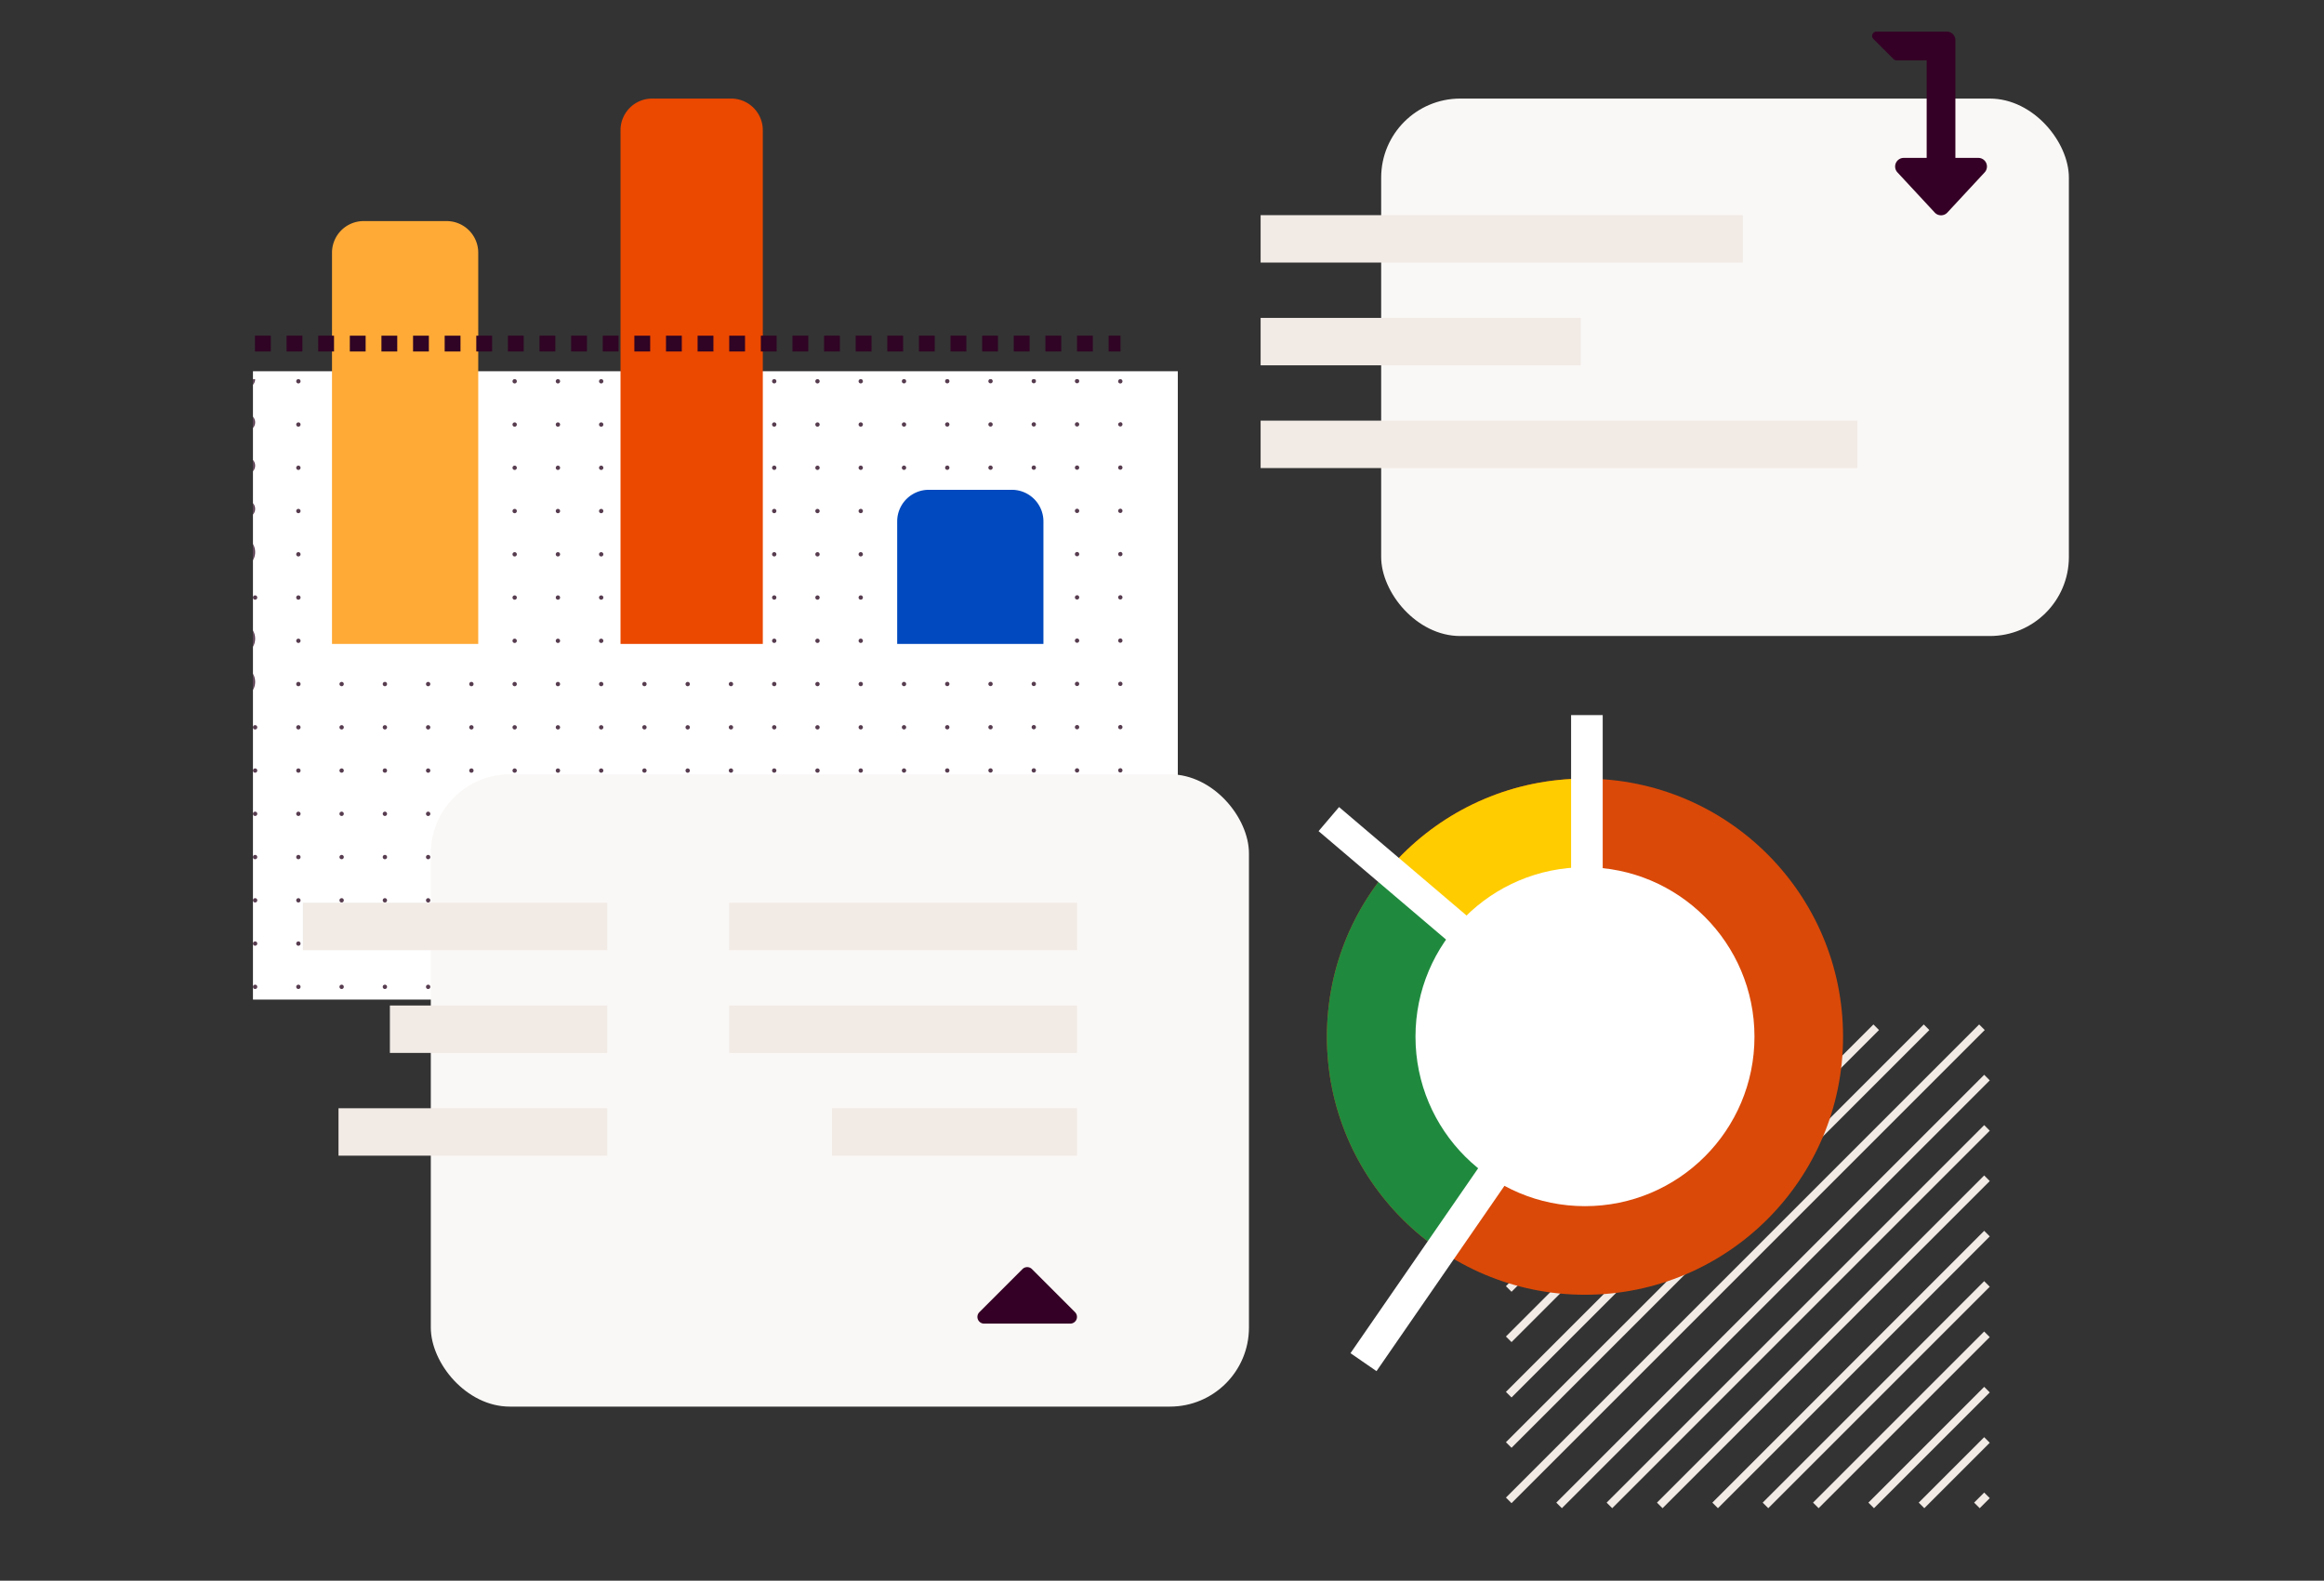 <svg id="Component_10_1" data-name="Component 10 – 1" xmlns="http://www.w3.org/2000/svg" xmlns:xlink="http://www.w3.org/1999/xlink" width="588" height="400" viewBox="0 0 588 400">
  <rect x="0" y="0" width="588" height="400" fill="#333333" stroke="none"/>
  <defs>
    <clipPath id="clip-path">
      <rect id="Rectangle_1295" data-name="Rectangle 1295" width="234" height="157" transform="translate(3288.773 183.107)" fill="none"/>
    </clipPath>
    <linearGradient id="linear-gradient" x1="-99.925" y1="9.528" x2="-99.925" y2="9.521" gradientUnits="objectBoundingBox">
      <stop offset="0" stop-color="#f60"/>
      <stop offset="1" stop-color="#eb4800"/>
    </linearGradient>
    <linearGradient id="linear-gradient-2" x1="-99.182" y1="31.049" x2="-99.182" y2="31.023" gradientUnits="objectBoundingBox">
      <stop offset="0" stop-color="#005bed"/>
      <stop offset="1" stop-color="#0049be"/>
    </linearGradient>
    <linearGradient id="linear-gradient-3" x1="-95.318" y1="11.994" x2="-95.318" y2="11.985" gradientUnits="objectBoundingBox">
      <stop offset="0" stop-color="#fc0"/>
      <stop offset="1" stop-color="#ffaa36"/>
    </linearGradient>
    <linearGradient id="linear-gradient-4" x1="-29.417" y1="8.749" x2="-29.418" y2="8.739" gradientUnits="objectBoundingBox">
      <stop offset="0" stop-color="#f60"/>
      <stop offset="1" stop-color="#da4908"/>
    </linearGradient>
    <clipPath id="clip-path-2">
      <path id="Path_328" data-name="Path 328" d="M3625.791,349.5V262.105l-80.641,21.246Z" fill="none"/>
    </clipPath>
    <linearGradient id="linear-gradient-5" x1="-29.415" y1="8.747" x2="-29.42" y2="8.744" gradientUnits="objectBoundingBox">
      <stop offset="0" stop-color="#fc0"/>
      <stop offset="1" stop-color="#f8a741"/>
    </linearGradient>
    <clipPath id="clip-path-3">
      <path id="Path_329" data-name="Path 329" d="M3625.792,349.5l-54.754,81.32-3.981,48.291-44.283-110.73,37.908-74.283Z" fill="none"/>
    </clipPath>
    <linearGradient id="linear-gradient-6" x1="-29.417" y1="8.747" x2="-29.417" y2="8.742" gradientUnits="objectBoundingBox">
      <stop offset="0" stop-color="#2d9e4c"/>
      <stop offset="1" stop-color="#1f8a3e"/>
    </linearGradient>
  </defs>
  <rect id="Rectangle_1291" data-name="Rectangle 1291" width="588" height="400" fill="none"/>
  <rect id="Rectangle_1257" data-name="Rectangle 1257" width="234" height="159" transform="translate(64 93.945)" fill="#fff"/>
  <g id="Group_476" data-name="Group 476" transform="translate(-3224.773 -87.162)">
    <g id="Group_475" data-name="Group 475" clip-path="url(#clip-path)">
      <path id="gr-dots-2" d="M3508.226,183.107a.547.547,0,1,1-.547.547h0A.547.547,0,0,1,3508.226,183.107Zm-218.906,218.9a.547.547,0,1,1-.547.547h0A.547.547,0,0,1,3289.32,402.012Zm0-10.946a.547.547,0,1,1-.551.548.547.547,0,0,1,.551-.548Zm0-10.945a.547.547,0,1,1-.547.547h0A.547.547,0,0,1,3289.32,380.121Zm0-10.946a.547.547,0,1,1-.551.549.547.547,0,0,1,.551-.549Zm0-10.946a.547.547,0,1,1-.547.547h0A.547.547,0,0,1,3289.32,358.229Zm0-10.945a.547.547,0,1,1-.547.547h0A.547.547,0,0,1,3289.32,347.284Zm0-10.946a.547.547,0,1,1-.547.547h0A.547.547,0,0,1,3289.32,336.338Zm0-10.945a.547.547,0,1,1-.547.547h0A.547.547,0,0,1,3289.32,325.393Zm0-10.946a.547.547,0,1,1-.547.547h0A.547.547,0,0,1,3289.32,314.447Zm0-10.945a.547.547,0,1,1-.551.552.547.547,0,0,1,.551-.552Zm0-10.946a.547.547,0,1,1-.547.547h0A.547.547,0,0,1,3289.32,292.556Zm0-10.945a.547.547,0,1,1-.547.547h0A.547.547,0,0,1,3289.32,281.611Zm0-10.946a.547.547,0,1,1-.551.551.547.547,0,0,1,.551-.551Zm0-10.946a4.2,4.2,0,1,0,0,.005Zm0-10.945a4.2,4.2,0,1,0,0,.005Zm0-10.946a.547.547,0,1,1-.551.552.548.548,0,0,1,.551-.552h0Zm0-10.945a4.2,4.2,0,1,0,0,.005h0Zm0-10.946a2.182,2.182,0,1,0,0,.006h0Zm0-10.945a2.182,2.182,0,1,0,0,.006h0Zm0-10.946a2.182,2.182,0,1,0,0,.006Zm0-10.945a2.182,2.182,0,1,0,0,.006Zm10.949,218.911a.547.547,0,1,1-.547.547h0A.547.547,0,0,1,3300.269,402.012Zm0-10.946a.547.547,0,1,1-.547.547h0A.547.547,0,0,1,3300.269,391.066Zm0-10.945a.547.547,0,1,1-.547.547h0A.547.547,0,0,1,3300.269,380.121Zm0-10.946a.547.547,0,1,1-.547.547h0A.547.547,0,0,1,3300.269,369.175Zm0-10.946a.547.547,0,1,1-.547.547h0A.547.547,0,0,1,3300.269,358.229Zm0-10.945a.547.547,0,1,1-.547.547h0A.547.547,0,0,1,3300.269,347.284Zm0-10.946a.547.547,0,1,1-.547.547h0A.547.547,0,0,1,3300.269,336.338Zm0-10.945a.547.547,0,1,1-.547.547h0A.547.547,0,0,1,3300.269,325.393Zm0-10.946a.547.547,0,1,1-.547.547h0A.547.547,0,0,1,3300.269,314.447Zm0-10.945a.547.547,0,1,1-.547.547h0A.547.547,0,0,1,3300.269,303.5Zm0-10.946a.547.547,0,1,1-.547.547h0A.547.547,0,0,1,3300.269,292.556Zm0-10.945a.547.547,0,1,1-.547.547h0A.547.547,0,0,1,3300.269,281.611Zm0-10.946a.547.547,0,1,1-.547.547h0A.547.547,0,0,1,3300.269,270.665Zm0-10.946a.547.547,0,1,1-.547.547h0A.547.547,0,0,1,3300.269,259.719Zm0-10.945a.547.547,0,1,1-.547.547h0A.547.547,0,0,1,3300.269,248.774Zm0-10.946a.547.547,0,1,1-.547.547.547.547,0,0,1,.547-.547Zm0-10.945a.547.547,0,1,1-.547.547.547.547,0,0,1,.547-.547Zm0-10.946a.547.547,0,1,1-.547.547.547.547,0,0,1,.547-.547Zm0-10.945a.547.547,0,1,1-.547.547.547.547,0,0,1,.547-.547Zm0-10.946a.547.547,0,1,1-.547.547h0a.547.547,0,0,1,.547-.539Zm0-10.945a.547.547,0,1,1-.547.547h0A.547.547,0,0,1,3300.269,183.1Zm10.942,218.911a.547.547,0,1,1-.547.547h0A.547.547,0,0,1,3311.211,402.012Zm0-10.946a.547.547,0,1,1-.547.547h0A.547.547,0,0,1,3311.211,391.066Zm0-10.945a.547.547,0,1,1-.547.547h0A.547.547,0,0,1,3311.211,380.121Zm0-10.946a.547.547,0,1,1-.547.547h0A.547.547,0,0,1,3311.211,369.175Zm0-10.946a.547.547,0,1,1-.547.547h0A.547.547,0,0,1,3311.211,358.229Zm0-10.945a.547.547,0,1,1-.547.547h0A.547.547,0,0,1,3311.211,347.284Zm0-10.946a.547.547,0,1,1-.547.547h0A.547.547,0,0,1,3311.211,336.338Zm0-10.945a.547.547,0,1,1-.547.547h0A.547.547,0,0,1,3311.211,325.393Zm0-10.946a.547.547,0,1,1-.547.547h0A.547.547,0,0,1,3311.211,314.447Zm0-10.945a.547.547,0,1,1-.547.547h0A.547.547,0,0,1,3311.211,303.5Zm0-10.946a.547.547,0,1,1-.547.547h0A.547.547,0,0,1,3311.211,292.556Zm0-10.945a.547.547,0,1,1-.547.547h0A.547.547,0,0,1,3311.211,281.611Zm0-10.946a.547.547,0,1,1-.547.547h0A.547.547,0,0,1,3311.211,270.665Zm0-10.946a.547.547,0,1,1-.547.547h0A.547.547,0,0,1,3311.211,259.719Zm0-10.945a.547.547,0,1,1-.547.547h0A.547.547,0,0,1,3311.211,248.774Zm0-10.946a.547.547,0,1,1-.547.547.547.547,0,0,1,.547-.547Zm0-10.945a.547.547,0,1,1-.547.547.547.547,0,0,1,.547-.547Zm0-10.946a.547.547,0,1,1-.547.547.547.547,0,0,1,.547-.547Zm0-10.945a.547.547,0,1,1-.547.547.547.547,0,0,1,.547-.547Zm0-10.946a.547.547,0,1,1-.547.547.547.547,0,0,1,.547-.547Zm0-10.945a.547.547,0,1,1-.547.547.547.547,0,0,1,.547-.547Zm10.945,218.911a.547.547,0,1,1-.547.547h0A.547.547,0,0,1,3322.156,402.012Zm0-10.946a.547.547,0,1,1-.547.547h0A.547.547,0,0,1,3322.156,391.066Zm0-10.945a.547.547,0,1,1-.547.547h0A.547.547,0,0,1,3322.156,380.121Zm0-10.946a.547.547,0,1,1-.547.547h0A.547.547,0,0,1,3322.156,369.175Zm0-10.946a.547.547,0,1,1-.547.547h0A.547.547,0,0,1,3322.156,358.229Zm0-10.945a.547.547,0,1,1-.547.547h0A.547.547,0,0,1,3322.156,347.284Zm0-10.946a.547.547,0,1,1-.547.547h0A.547.547,0,0,1,3322.156,336.338Zm0-10.945a.547.547,0,1,1-.547.547h0A.547.547,0,0,1,3322.156,325.393Zm0-10.946a.547.547,0,1,1-.547.547h0A.547.547,0,0,1,3322.156,314.447Zm0-10.945a.547.547,0,1,1-.547.547h0A.547.547,0,0,1,3322.156,303.5Zm0-10.946a.547.547,0,1,1-.547.547h0A.547.547,0,0,1,3322.156,292.556Zm0-10.945a.547.547,0,1,1-.547.547h0A.547.547,0,0,1,3322.156,281.611Zm0-10.946a.547.547,0,1,1-.547.547h0A.547.547,0,0,1,3322.156,270.665Zm0-10.946a.547.547,0,1,1-.547.547h0A.547.547,0,0,1,3322.156,259.719Zm0-10.945a.547.547,0,1,1-.547.547h0A.547.547,0,0,1,3322.156,248.774Zm0-10.946a.547.547,0,1,1-.547.547.547.547,0,0,1,.547-.547Zm0-10.945a.547.547,0,1,1-.547.547.547.547,0,0,1,.547-.547Zm0-10.946a.547.547,0,1,1-.547.547.547.547,0,0,1,.547-.547Zm0-10.945a.547.547,0,1,1-.547.547.547.547,0,0,1,.547-.547Zm0-10.946a.547.547,0,1,1-.547.547.547.547,0,0,1,.547-.547Zm0-10.945a.547.547,0,1,1-.547.547.547.547,0,0,1,.547-.547ZM3333.1,402.012a.547.547,0,1,1-.547.547h0A.547.547,0,0,1,3333.1,402.012Zm0-10.946a.547.547,0,1,1-.547.547h0A.547.547,0,0,1,3333.1,391.066Zm0-10.945a.547.547,0,1,1-.547.547h0A.547.547,0,0,1,3333.1,380.121Zm0-10.946a.547.547,0,1,1-.547.547h0A.547.547,0,0,1,3333.1,369.175Zm0-10.946a.547.547,0,1,1-.547.547h0A.547.547,0,0,1,3333.1,358.229Zm0-10.945a.547.547,0,1,1-.547.547h0A.547.547,0,0,1,3333.1,347.284Zm0-10.946a.547.547,0,1,1-.547.547h0A.547.547,0,0,1,3333.1,336.338Zm0-10.945a.547.547,0,1,1-.547.547h0A.547.547,0,0,1,3333.1,325.393Zm0-10.946a.547.547,0,1,1-.547.547h0A.547.547,0,0,1,3333.1,314.447Zm0-10.945a.547.547,0,1,1-.547.547h0A.547.547,0,0,1,3333.1,303.5Zm0-10.946a.547.547,0,1,1-.547.547h0A.547.547,0,0,1,3333.1,292.556Zm0-10.945a.547.547,0,1,1-.547.547h0A.547.547,0,0,1,3333.1,281.611Zm0-10.946a.547.547,0,1,1-.547.547h0A.547.547,0,0,1,3333.1,270.665Zm0-10.946a.547.547,0,1,1-.547.547h0A.547.547,0,0,1,3333.1,259.719Zm0-10.945a.547.547,0,1,1-.547.547h0A.547.547,0,0,1,3333.1,248.774Zm0-10.946a.547.547,0,1,1-.547.547.547.547,0,0,1,.547-.547Zm0-10.945a.547.547,0,1,1-.547.547.547.547,0,0,1,.547-.547Zm0-10.946a.547.547,0,1,1-.547.547.547.547,0,0,1,.547-.547Zm0-10.945a.547.547,0,1,1-.547.547.547.547,0,0,1,.547-.547Zm0-10.946a.547.547,0,1,1-.547.547.547.547,0,0,1,.547-.547Zm0-10.945a.547.547,0,1,1-.547.547.547.547,0,0,1,.547-.547Zm10.945,218.911a.547.547,0,1,1-.547.547h0A.547.547,0,0,1,3344.047,402.012Zm0-10.946a.547.547,0,1,1-.547.547h0A.547.547,0,0,1,3344.047,391.066Zm0-10.945a.547.547,0,1,1-.547.547h0A.547.547,0,0,1,3344.047,380.121Zm0-10.946a.547.547,0,1,1-.547.547h0A.547.547,0,0,1,3344.047,369.175Zm0-10.946a.547.547,0,1,1-.547.547h0A.547.547,0,0,1,3344.047,358.229Zm0-10.945a.547.547,0,1,1-.547.547h0A.547.547,0,0,1,3344.047,347.284Zm0-10.946a.547.547,0,1,1-.547.547h0A.547.547,0,0,1,3344.047,336.338Zm0-10.945a.547.547,0,1,1-.547.547h0A.547.547,0,0,1,3344.047,325.393Zm0-10.946a.547.547,0,1,1-.547.547h0A.547.547,0,0,1,3344.047,314.447Zm0-10.945a.547.547,0,1,1-.547.547h0A.547.547,0,0,1,3344.047,303.5Zm0-10.946a.547.547,0,1,1-.547.547h0A.547.547,0,0,1,3344.047,292.556Zm0-10.945a.547.547,0,1,1-.547.547h0A.547.547,0,0,1,3344.047,281.611Zm0-10.946a.547.547,0,1,1-.547.547h0A.547.547,0,0,1,3344.047,270.665Zm0-10.946a.547.547,0,1,1-.547.547h0A.547.547,0,0,1,3344.047,259.719Zm0-10.945a.547.547,0,1,1-.547.547h0A.547.547,0,0,1,3344.047,248.774Zm0-10.946a.547.547,0,1,1-.547.547.547.547,0,0,1,.547-.547Zm0-10.945a.547.547,0,1,1-.547.547.547.547,0,0,1,.547-.547Zm0-10.946a.547.547,0,1,1-.547.547.547.547,0,0,1,.547-.547Zm0-10.945a.547.547,0,1,1-.547.547.547.547,0,0,1,.547-.547Zm0-10.946a.547.547,0,1,1-.547.547.547.547,0,0,1,.547-.547Zm0-10.945a.547.547,0,1,1-.547.547.547.547,0,0,1,.547-.547Zm10.945,218.911a.547.547,0,1,1-.547.547h0A.547.547,0,0,1,3354.992,402.012Zm0-10.946a.547.547,0,1,1-.547.547h0A.547.547,0,0,1,3354.992,391.066Zm0-10.945a.547.547,0,1,1-.547.547h0A.547.547,0,0,1,3354.992,380.121Zm0-10.946a.547.547,0,1,1-.547.547h0A.547.547,0,0,1,3354.992,369.175Zm0-10.946a.547.547,0,1,1-.547.547h0A.547.547,0,0,1,3354.992,358.229Zm0-10.945a.547.547,0,1,1-.547.547h0A.547.547,0,0,1,3354.992,347.284Zm0-10.946a.547.547,0,1,1-.547.547h0A.547.547,0,0,1,3354.992,336.338Zm0-10.945a.547.547,0,1,1-.547.547h0A.547.547,0,0,1,3354.992,325.393Zm0-10.946a.547.547,0,1,1-.547.547h0A.547.547,0,0,1,3354.992,314.447Zm0-10.945a.547.547,0,1,1-.547.547h0A.547.547,0,0,1,3354.992,303.5Zm0-10.946a.547.547,0,1,1-.547.547h0A.547.547,0,0,1,3354.992,292.556Zm0-10.945a.547.547,0,1,1-.547.547h0A.547.547,0,0,1,3354.992,281.611Zm0-10.946a.547.547,0,1,1-.547.547h0A.547.547,0,0,1,3354.992,270.665Zm0-10.946a.547.547,0,1,1-.547.547h0A.547.547,0,0,1,3354.992,259.719Zm0-10.945a.547.547,0,1,1-.547.547h0A.547.547,0,0,1,3354.992,248.774Zm0-10.946a.547.547,0,1,1-.547.547h0A.547.547,0,0,1,3354.992,237.828Zm0-10.945a.547.547,0,1,1-.547.547h0A.547.547,0,0,1,3354.992,226.883Zm0-10.946a.547.547,0,1,1-.547.547h0A.547.547,0,0,1,3354.992,215.937Zm0-10.945a.547.547,0,1,1-.547.547h0A.547.547,0,0,1,3354.992,204.992Zm0-10.946a.547.547,0,1,1-.547.547h0A.547.547,0,0,1,3354.992,194.046Zm0-10.945a.547.547,0,1,1-.547.547h0A.547.547,0,0,1,3354.992,183.1Zm10.945,218.911a.547.547,0,1,1-.547.547h0A.547.547,0,0,1,3365.937,402.012Zm0-10.946a.547.547,0,1,1-.547.547h0A.547.547,0,0,1,3365.937,391.066Zm0-10.945a.547.547,0,1,1-.547.547h0A.547.547,0,0,1,3365.937,380.121Zm0-10.946a.547.547,0,1,1-.547.547h0A.547.547,0,0,1,3365.937,369.175Zm0-10.946a.547.547,0,1,1-.547.547h0A.547.547,0,0,1,3365.937,358.229Zm0-10.945a.547.547,0,1,1-.547.547h0A.547.547,0,0,1,3365.937,347.284Zm0-10.946a.547.547,0,1,1-.547.547h0A.547.547,0,0,1,3365.937,336.338Zm0-10.945a.547.547,0,1,1-.547.547h0A.547.547,0,0,1,3365.937,325.393Zm0-10.946a.547.547,0,1,1-.547.547h0A.547.547,0,0,1,3365.937,314.447Zm0-10.945a.547.547,0,1,1-.547.547h0A.547.547,0,0,1,3365.937,303.5Zm0-10.946a.547.547,0,1,1-.547.547h0A.547.547,0,0,1,3365.937,292.556Zm0-10.945a.547.547,0,1,1-.547.547h0A.547.547,0,0,1,3365.937,281.611Zm0-10.946a.547.547,0,1,1-.547.547h0A.547.547,0,0,1,3365.937,270.665Zm0-10.946a.547.547,0,1,1-.547.547h0A.547.547,0,0,1,3365.937,259.719Zm0-10.945a.547.547,0,1,1-.547.547h0A.547.547,0,0,1,3365.937,248.774Zm0-10.946a.547.547,0,1,1-.547.547h0A.547.547,0,0,1,3365.937,237.828Zm0-10.945a.547.547,0,1,1-.547.547h0A.547.547,0,0,1,3365.937,226.883Zm0-10.946a.547.547,0,1,1-.547.547h0A.547.547,0,0,1,3365.937,215.937Zm0-10.945a.547.547,0,1,1-.547.547h0A.547.547,0,0,1,3365.937,204.992Zm0-10.946a.547.547,0,1,1-.547.547h0A.547.547,0,0,1,3365.937,194.046Zm0-10.945a.547.547,0,1,1-.547.547h0A.547.547,0,0,1,3365.937,183.1Zm10.946,218.911a.547.547,0,1,1-.547.547h0A.547.547,0,0,1,3376.883,402.012Zm0-10.946a.547.547,0,1,1-.547.547h0A.547.547,0,0,1,3376.883,391.066Zm0-10.945a.547.547,0,1,1-.547.547h0A.547.547,0,0,1,3376.883,380.121Zm0-10.946a.547.547,0,1,1-.547.547h0A.547.547,0,0,1,3376.883,369.175Zm0-10.946a.547.547,0,1,1-.547.547h0A.547.547,0,0,1,3376.883,358.229Zm0-10.945a.547.547,0,1,1-.547.547h0A.547.547,0,0,1,3376.883,347.284Zm0-10.946a.547.547,0,1,1-.547.547h0A.547.547,0,0,1,3376.883,336.338Zm0-10.945a.547.547,0,1,1-.547.547h0A.547.547,0,0,1,3376.883,325.393Zm0-10.946a.547.547,0,1,1-.547.547h0A.547.547,0,0,1,3376.883,314.447Zm0-10.945a.547.547,0,1,1-.547.547h0A.547.547,0,0,1,3376.883,303.5Zm0-10.946a.547.547,0,1,1-.547.547h0A.547.547,0,0,1,3376.883,292.556Zm0-10.945a.547.547,0,1,1-.547.547h0A.547.547,0,0,1,3376.883,281.611Zm0-10.946a.547.547,0,1,1-.547.547h0A.547.547,0,0,1,3376.883,270.665Zm0-10.946a.547.547,0,1,1-.547.547h0A.547.547,0,0,1,3376.883,259.719Zm0-10.945a.547.547,0,1,1-.547.547h0A.547.547,0,0,1,3376.883,248.774Zm0-10.946a.547.547,0,1,1-.547.547h0A.547.547,0,0,1,3376.883,237.828Zm0-10.945a.547.547,0,1,1-.547.547h0A.547.547,0,0,1,3376.883,226.883Zm0-10.946a.547.547,0,1,1-.547.547h0A.547.547,0,0,1,3376.883,215.937Zm0-10.945a.547.547,0,1,1-.547.547h0A.547.547,0,0,1,3376.883,204.992Zm0-10.946a.547.547,0,1,1-.547.547h0A.547.547,0,0,1,3376.883,194.046Zm0-10.945a.547.547,0,1,1-.547.547h0A.547.547,0,0,1,3376.883,183.1Zm10.945,218.905a.547.547,0,1,1-.547.547h0A.547.547,0,0,1,3387.828,402.006Zm0-10.946a.547.547,0,1,1-.547.547h0A.547.547,0,0,1,3387.828,391.06Zm0-10.945a.547.547,0,1,1-.547.547h0A.547.547,0,0,1,3387.828,380.115Zm0-10.946a.547.547,0,1,1-.547.547h0A.547.547,0,0,1,3387.828,369.169Zm0-10.946a.547.547,0,1,1-.547.547h0A.547.547,0,0,1,3387.828,358.223Zm0-10.945a.547.547,0,1,1-.547.547h0A.547.547,0,0,1,3387.828,347.278Zm0-10.946a.547.547,0,1,1-.547.547h0A.547.547,0,0,1,3387.828,336.332Zm0-10.945a.547.547,0,1,1-.547.547h0A.547.547,0,0,1,3387.828,325.387Zm0-10.946a.547.547,0,1,1-.547.547h0A.547.547,0,0,1,3387.828,314.441Zm0-10.945a.547.547,0,1,1-.547.547h0A.547.547,0,0,1,3387.828,303.5Zm0-10.946a.547.547,0,1,1-.547.547h0A.547.547,0,0,1,3387.828,292.55Zm0-10.945a.547.547,0,1,1-.547.547h0A.547.547,0,0,1,3387.828,281.605Zm0-10.946a.547.547,0,1,1-.547.547h0A.547.547,0,0,1,3387.828,270.659Zm0-10.946a.547.547,0,1,1-.547.547h0A.547.547,0,0,1,3387.828,259.713Zm0-10.945a.547.547,0,1,1-.547.547h0A.547.547,0,0,1,3387.828,248.768Zm0-10.946a.547.547,0,1,1-.547.547h0A.547.547,0,0,1,3387.828,237.822Zm0-10.945a.547.547,0,1,1-.547.547h0A.547.547,0,0,1,3387.828,226.877Zm0-10.946a.547.547,0,1,1-.547.547h0A.547.547,0,0,1,3387.828,215.931Zm0-10.945a.547.547,0,1,1-.547.547h0A.547.547,0,0,1,3387.828,204.986Zm0-10.946a.547.547,0,1,1-.547.547h0A.547.547,0,0,1,3387.828,194.04Zm0-10.945a.547.547,0,1,1-.547.547h0A.547.547,0,0,1,3387.828,183.1Zm10.941,218.917a.547.547,0,1,1-.547.547h0A.547.547,0,0,1,3398.769,402.012Zm0-10.946a.547.547,0,1,1-.547.547h0A.547.547,0,0,1,3398.769,391.066Zm0-10.945a.547.547,0,1,1-.547.547h0A.547.547,0,0,1,3398.769,380.121Zm0-10.946a.547.547,0,1,1-.547.547h0A.547.547,0,0,1,3398.769,369.175Zm0-10.946a.547.547,0,1,1-.547.547h0A.547.547,0,0,1,3398.769,358.229Zm0-10.945a.547.547,0,1,1-.547.547h0A.547.547,0,0,1,3398.769,347.284Zm0-10.946a.547.547,0,1,1-.547.547h0A.547.547,0,0,1,3398.769,336.338Zm0-10.945a.547.547,0,1,1-.547.547h0A.547.547,0,0,1,3398.769,325.393Zm0-10.946a.547.547,0,1,1-.547.547h0a.548.548,0,0,1,.547-.54Zm0-10.945a.547.547,0,1,1-.547.547h0A.547.547,0,0,1,3398.769,303.5Zm0-10.946a.547.547,0,1,1-.547.547h0A.547.547,0,0,1,3398.769,292.556Zm0-10.945a.547.547,0,1,1-.547.547h0A.547.547,0,0,1,3398.769,281.611Zm0-10.946a.547.547,0,1,1-.547.547h0A.547.547,0,0,1,3398.769,270.665Zm0-10.946a.547.547,0,1,1-.547.547h0A.547.547,0,0,1,3398.769,259.719Zm0-10.945a.547.547,0,1,1-.547.547h0A.547.547,0,0,1,3398.769,248.774Zm0-10.946a.547.547,0,1,1-.547.547h0A.547.547,0,0,1,3398.769,237.828Zm0-10.945a.547.547,0,1,1-.547.547h0A.547.547,0,0,1,3398.769,226.883Zm0-10.946a.547.547,0,1,1-.547.547h0A.547.547,0,0,1,3398.769,215.937Zm0-10.945a.547.547,0,1,1-.547.547h0A.547.547,0,0,1,3398.769,204.992Zm0-10.938a.547.547,0,1,1-.547.547h0A.547.547,0,0,1,3398.769,194.054Zm0-10.945a.547.547,0,1,1-.547.547h0a.547.547,0,0,1,.545-.549h0Zm10.95,218.9a.547.547,0,1,1-.547.547h0A.547.547,0,0,1,3409.719,402.012Zm0-10.946a.547.547,0,1,1-.547.547h0A.547.547,0,0,1,3409.719,391.066Zm0-10.945a.547.547,0,1,1-.547.547h0A.547.547,0,0,1,3409.719,380.121Zm0-10.946a.547.547,0,1,1-.547.547h0A.547.547,0,0,1,3409.719,369.175Zm0-10.946a.547.547,0,1,1-.547.547h0A.547.547,0,0,1,3409.719,358.229Zm0-10.945a.547.547,0,1,1-.547.547h0A.547.547,0,0,1,3409.719,347.284Zm0-10.946a.547.547,0,1,1-.547.547h0A.547.547,0,0,1,3409.719,336.338Zm0-10.945a.547.547,0,1,1-.547.547h0A.547.547,0,0,1,3409.719,325.393Zm0-10.946a.547.547,0,1,1-.547.547h0A.547.547,0,0,1,3409.719,314.447Zm0-10.945a.547.547,0,1,1-.547.547h0A.547.547,0,0,1,3409.719,303.5Zm0-10.946a.547.547,0,1,1-.547.547h0A.547.547,0,0,1,3409.719,292.556Zm0-10.945a.547.547,0,1,1-.547.547h0A.547.547,0,0,1,3409.719,281.611Zm0-10.946a.547.547,0,1,1-.547.547h0A.547.547,0,0,1,3409.719,270.665Zm0-10.946a.547.547,0,1,1-.547.547h0A.547.547,0,0,1,3409.719,259.719Zm0-10.945a.547.547,0,1,1-.547.547h0A.547.547,0,0,1,3409.719,248.774Zm0-10.946a.547.547,0,1,1-.547.547h0A.547.547,0,0,1,3409.719,237.828Zm0-10.945a.547.547,0,1,1-.547.547h0A.547.547,0,0,1,3409.719,226.883Zm0-10.946a.547.547,0,1,1-.547.547h0A.547.547,0,0,1,3409.719,215.937Zm0-10.945a.547.547,0,1,1-.547.547h0A.547.547,0,0,1,3409.719,204.992Zm0-10.946a.547.547,0,1,1-.547.547h0A.547.547,0,0,1,3409.719,194.046Zm0-10.945a.547.547,0,1,1-.547.547h0A.547.547,0,0,1,3409.719,183.1Zm10.945,218.905a.547.547,0,1,1-.547.547h0A.547.547,0,0,1,3420.664,402.006Zm0-10.946a.547.547,0,1,1-.547.547h0A.547.547,0,0,1,3420.664,391.06Zm0-10.945a.547.547,0,1,1-.547.547h0A.547.547,0,0,1,3420.664,380.115Zm0-10.946a.547.547,0,1,1-.547.547h0A.547.547,0,0,1,3420.664,369.169Zm0-10.946a.547.547,0,1,1-.547.547h0A.547.547,0,0,1,3420.664,358.223Zm0-10.945a.547.547,0,1,1-.547.547h0A.547.547,0,0,1,3420.664,347.278Zm0-10.946a.547.547,0,1,1-.547.547h0A.547.547,0,0,1,3420.664,336.332Zm0-10.945a.547.547,0,1,1-.547.547h0A.547.547,0,0,1,3420.664,325.387Zm0-10.946a.547.547,0,1,1-.547.547h0A.547.547,0,0,1,3420.664,314.441Zm0-10.945a.547.547,0,1,1-.547.547h0A.547.547,0,0,1,3420.664,303.5Zm0-10.946a.547.547,0,1,1-.547.547h0A.547.547,0,0,1,3420.664,292.55Zm0-10.945a.547.547,0,1,1-.547.547h0A.547.547,0,0,1,3420.664,281.605Zm0-10.946a.547.547,0,1,1-.547.547h0A.547.547,0,0,1,3420.664,270.659Zm0-10.946a.547.547,0,1,1-.547.547h0A.547.547,0,0,1,3420.664,259.713Zm0-10.945a.547.547,0,1,1-.547.547h0A.547.547,0,0,1,3420.664,248.768Zm0-10.946a.547.547,0,1,1-.547.547h0A.547.547,0,0,1,3420.664,237.822Zm0-10.945a.547.547,0,1,1-.547.547h0A.547.547,0,0,1,3420.664,226.877Zm0-10.946a.547.547,0,1,1-.547.547h0A.547.547,0,0,1,3420.664,215.931Zm0-10.945a.547.547,0,1,1-.547.547h0A.547.547,0,0,1,3420.664,204.986Zm0-10.946a.547.547,0,1,1-.547.547h0A.547.547,0,0,1,3420.664,194.04Zm0-10.945a.547.547,0,1,1-.547.547h0A.547.547,0,0,1,3420.664,183.1Zm10.945,218.917a.547.547,0,1,1-.547.547h0A.547.547,0,0,1,3431.609,402.012Zm0-10.946a.547.547,0,1,1-.547.547h0A.547.547,0,0,1,3431.609,391.066Zm0-10.945a.547.547,0,1,1-.547.547h0A.547.547,0,0,1,3431.609,380.121Zm0-10.946a.547.547,0,1,1-.547.547h0A.547.547,0,0,1,3431.609,369.175Zm0-10.946a.547.547,0,1,1-.547.547h0A.547.547,0,0,1,3431.609,358.229Zm0-10.945a.547.547,0,1,1-.547.547h0A.547.547,0,0,1,3431.609,347.284Zm0-10.946a.547.547,0,1,1-.547.547h0A.547.547,0,0,1,3431.609,336.338Zm0-10.945a.547.547,0,1,1-.547.547h0A.547.547,0,0,1,3431.609,325.393Zm0-10.946a.547.547,0,1,1-.547.547h0A.547.547,0,0,1,3431.609,314.447Zm0-10.945a.547.547,0,1,1-.547.547h0A.547.547,0,0,1,3431.609,303.5Zm0-10.946a.547.547,0,1,1-.547.547h0A.547.547,0,0,1,3431.609,292.556Zm0-10.945a.547.547,0,1,1-.547.547h0A.547.547,0,0,1,3431.609,281.611Zm0-10.946a.547.547,0,1,1-.547.547h0A.547.547,0,0,1,3431.609,270.665Zm0-10.946a.547.547,0,1,1-.547.547h0A.547.547,0,0,1,3431.609,259.719Zm0-10.945a.547.547,0,1,1-.547.547h0A.547.547,0,0,1,3431.609,248.774Zm0-10.946a.547.547,0,1,1-.547.547h0A.547.547,0,0,1,3431.609,237.828Zm0-10.945a.547.547,0,1,1-.547.547h0A.547.547,0,0,1,3431.609,226.883Zm0-10.946a.547.547,0,1,1-.547.547h0A.547.547,0,0,1,3431.609,215.937Zm0-10.945a.547.547,0,1,1-.547.547h0A.547.547,0,0,1,3431.609,204.992Zm0-10.946a.547.547,0,1,1-.547.547h0A.547.547,0,0,1,3431.609,194.046Zm0-10.945a.547.547,0,1,1-.547.547h0A.547.547,0,0,1,3431.609,183.1Zm10.945,218.905a.547.547,0,1,1-.547.547h0A.547.547,0,0,1,3442.554,402.006Zm0-10.946a.547.547,0,1,1-.547.547h0A.547.547,0,0,1,3442.554,391.06Zm0-10.945a.547.547,0,1,1-.547.547h0A.547.547,0,0,1,3442.554,380.115Zm0-10.946a.547.547,0,1,1-.547.547h0A.547.547,0,0,1,3442.554,369.169Zm0-10.946a.547.547,0,1,1-.547.547h0A.547.547,0,0,1,3442.554,358.223Zm0-10.945a.547.547,0,1,1-.547.547h0A.547.547,0,0,1,3442.554,347.278Zm0-10.946a.547.547,0,1,1-.547.547h0A.547.547,0,0,1,3442.554,336.332Zm0-10.945a.547.547,0,1,1-.547.547h0A.547.547,0,0,1,3442.554,325.387Zm0-10.946a.547.547,0,1,1-.547.547h0A.547.547,0,0,1,3442.554,314.441Zm0-10.945a.547.547,0,1,1-.547.547h0A.547.547,0,0,1,3442.554,303.5Zm0-10.946a.547.547,0,1,1-.547.547h0A.547.547,0,0,1,3442.554,292.55Zm0-10.945a.547.547,0,1,1-.547.547h0A.547.547,0,0,1,3442.554,281.605Zm0-10.946a.547.547,0,1,1-.547.547h0A.547.547,0,0,1,3442.554,270.659Zm0-10.946a.547.547,0,1,1-.547.547h0A.547.547,0,0,1,3442.554,259.713Zm0-10.945a.547.547,0,1,1-.547.547h0A.547.547,0,0,1,3442.554,248.768Zm0-10.946a.547.547,0,1,1-.547.547h0A.547.547,0,0,1,3442.554,237.822Zm0-10.945a.547.547,0,1,1-.547.547h0A.547.547,0,0,1,3442.554,226.877Zm0-10.946a.547.547,0,1,1-.547.547h0A.547.547,0,0,1,3442.554,215.931Zm0-10.945a.547.547,0,1,1-.547.547h0A.547.547,0,0,1,3442.554,204.986Zm0-10.946a.547.547,0,1,1-.547.547h0A.547.547,0,0,1,3442.554,194.04Zm0-10.945a.547.547,0,1,1-.547.547h0A.547.547,0,0,1,3442.554,183.1ZM3453.5,402a.547.547,0,1,1-.547.547h0A.547.547,0,0,1,3453.5,402Zm0-10.946a.547.547,0,1,1-.547.547h0A.547.547,0,0,1,3453.5,391.054Zm0-10.945a.547.547,0,1,1-.547.547h0A.547.547,0,0,1,3453.5,380.109Zm0-10.946a.547.547,0,1,1-.547.547h0A.547.547,0,0,1,3453.5,369.163Zm0-10.946a.547.547,0,1,1-.547.547h0A.547.547,0,0,1,3453.5,358.217Zm0-10.945a.547.547,0,1,1-.547.547h0A.547.547,0,0,1,3453.5,347.272Zm0-10.946a.547.547,0,1,1-.547.547h0A.547.547,0,0,1,3453.5,336.326Zm0-10.945a.547.547,0,1,1-.547.547h0A.547.547,0,0,1,3453.5,325.381Zm0-10.946a.547.547,0,1,1-.547.547h0A.547.547,0,0,1,3453.5,314.435Zm0-10.945a.547.547,0,1,1-.547.547h0A.547.547,0,0,1,3453.5,303.49Zm0-10.946a.547.547,0,1,1-.547.547h0A.547.547,0,0,1,3453.5,292.544Zm0-10.945a.547.547,0,1,1-.547.547h0A.547.547,0,0,1,3453.5,281.6Zm0-10.946a.547.547,0,1,1-.547.547h0A.547.547,0,0,1,3453.5,270.653Zm0-10.946a.547.547,0,1,1-.547.547h0A.547.547,0,0,1,3453.5,259.707Zm0-10.945a.547.547,0,1,1-.547.547h0A.547.547,0,0,1,3453.5,248.762Zm0-10.946a.547.547,0,1,1-.547.547h0A.547.547,0,0,1,3453.5,237.816Zm0-10.945a.547.547,0,1,1-.547.547h0A.547.547,0,0,1,3453.5,226.871Zm0-10.946a.547.547,0,1,1-.547.547h0A.547.547,0,0,1,3453.5,215.925Zm0-10.945a.547.547,0,1,1-.547.547h0A.547.547,0,0,1,3453.5,204.98Zm0-10.946a.547.547,0,1,1-.547.547h0A.547.547,0,0,1,3453.5,194.034Zm0-10.945a.547.547,0,1,1-.547.547h0A.547.547,0,0,1,3453.5,183.089Zm10.945,218.9a.547.547,0,1,1-.547.547h0A.547.547,0,0,1,3464.445,401.994Zm0-10.946a.547.547,0,1,1-.547.547h0A.547.547,0,0,1,3464.445,391.048Zm0-10.945a.547.547,0,1,1-.547.547h0A.547.547,0,0,1,3464.445,380.1Zm0-10.946a.547.547,0,1,1-.547.547h0A.547.547,0,0,1,3464.445,369.157Zm0-10.946a.547.547,0,1,1-.547.547h0A.547.547,0,0,1,3464.445,358.211Zm0-10.945a.547.547,0,1,1-.547.547h0A.547.547,0,0,1,3464.445,347.266Zm0-10.946a.547.547,0,1,1-.547.547h0A.547.547,0,0,1,3464.445,336.32Zm0-10.945a.547.547,0,1,1-.547.547h0A.547.547,0,0,1,3464.445,325.375Zm0-10.946a.547.547,0,1,1-.547.547h0A.547.547,0,0,1,3464.445,314.429Zm0-10.945a.547.547,0,1,1-.547.547h0A.547.547,0,0,1,3464.445,303.484Zm0-10.946a.547.547,0,1,1-.547.547h0A.547.547,0,0,1,3464.445,292.538Zm0-10.945a.547.547,0,1,1-.547.547h0A.547.547,0,0,1,3464.445,281.593Zm0-10.946a.547.547,0,1,1-.547.547h0A.547.547,0,0,1,3464.445,270.647Zm0-10.946a.547.547,0,1,1-.547.547h0A.547.547,0,0,1,3464.445,259.7Zm0-10.945a.547.547,0,1,1-.547.547h0A.547.547,0,0,1,3464.445,248.756Zm0-10.946a.547.547,0,1,1-.547.547h0A.547.547,0,0,1,3464.445,237.81Zm0-10.945a.547.547,0,1,1-.547.547h0A.547.547,0,0,1,3464.445,226.865Zm0-10.946a.547.547,0,1,1-.547.547h0A.547.547,0,0,1,3464.445,215.919Zm0-10.945a.547.547,0,1,1-.547.547h0A.547.547,0,0,1,3464.445,204.974Zm0-10.946a.547.547,0,1,1-.547.547h0A.547.547,0,0,1,3464.445,194.028Zm0-10.945a.547.547,0,1,1-.547.547h0A.547.547,0,0,1,3464.445,183.083Zm10.946,218.905a.547.547,0,1,1-.547.547h0A.547.547,0,0,1,3475.391,401.988Zm0-10.946a.547.547,0,1,1-.547.547h0A.547.547,0,0,1,3475.391,391.042Zm0-10.945a.547.547,0,1,1-.547.547h0A.547.547,0,0,1,3475.391,380.1Zm0-10.946a.547.547,0,1,1-.547.547h0A.547.547,0,0,1,3475.391,369.151Zm0-10.946a.547.547,0,1,1-.547.547h0A.547.547,0,0,1,3475.391,358.2Zm0-10.945a.547.547,0,1,1-.547.547h0A.547.547,0,0,1,3475.391,347.26Zm0-10.946a.547.547,0,1,1-.547.547h0A.547.547,0,0,1,3475.391,336.314Zm0-10.945a.547.547,0,1,1-.547.547h0A.547.547,0,0,1,3475.391,325.369Zm0-10.946a.547.547,0,1,1-.547.547h0A.547.547,0,0,1,3475.391,314.423Zm0-10.945a.547.547,0,1,1-.547.547h0A.547.547,0,0,1,3475.391,303.478Zm0-10.946a.547.547,0,1,1-.547.547h0A.547.547,0,0,1,3475.391,292.532Zm0-10.945a.547.547,0,1,1-.547.547h0A.547.547,0,0,1,3475.391,281.587Zm0-10.946a.547.547,0,1,1-.547.547h0A.547.547,0,0,1,3475.391,270.641Zm0-10.946a.547.547,0,1,1-.547.547h0A.547.547,0,0,1,3475.391,259.7Zm0-10.945a.547.547,0,1,1-.547.547h0A.547.547,0,0,1,3475.391,248.75Zm0-10.946a.547.547,0,1,1-.547.547h0A.547.547,0,0,1,3475.391,237.8Zm0-10.945a.547.547,0,1,1-.547.547h0A.547.547,0,0,1,3475.391,226.859Zm0-10.946a.547.547,0,1,1-.547.547h0A.547.547,0,0,1,3475.391,215.913Zm0-10.945a.547.547,0,1,1-.547.547h0A.547.547,0,0,1,3475.391,204.968Zm0-10.946a.547.547,0,1,1-.547.547h0A.547.547,0,0,1,3475.391,194.022Zm0-10.945a.547.547,0,1,1-.547.547h0A.547.547,0,0,1,3475.391,183.077Zm10.945,218.9a.547.547,0,1,1-.547.547h0A.547.547,0,0,1,3486.336,401.982Zm0-10.946a.547.547,0,1,1-.547.547h0A.547.547,0,0,1,3486.336,391.036Zm0-10.945a.547.547,0,1,1-.547.547h0A.547.547,0,0,1,3486.336,380.091Zm0-10.946a.547.547,0,1,1-.547.547h0A.547.547,0,0,1,3486.336,369.145Zm0-10.946a.547.547,0,1,1-.547.547h0A.547.547,0,0,1,3486.336,358.2Zm0-10.945a.547.547,0,1,1-.547.547h0A.547.547,0,0,1,3486.336,347.254Zm0-10.946a.547.547,0,1,1-.547.547h0A.547.547,0,0,1,3486.336,336.308Zm0-10.945a.547.547,0,1,1-.547.547h0A.547.547,0,0,1,3486.336,325.363Zm0-10.946a.547.547,0,1,1-.547.547h0A.547.547,0,0,1,3486.336,314.417Zm0-10.945a.547.547,0,1,1-.547.547h0A.547.547,0,0,1,3486.336,303.472Zm0-10.946a.547.547,0,1,1-.547.547h0A.547.547,0,0,1,3486.336,292.526Zm0-10.945a.547.547,0,1,1-.547.547h0A.547.547,0,0,1,3486.336,281.581Zm0-10.946a.547.547,0,1,1-.547.547h0A.547.547,0,0,1,3486.336,270.635Zm0-10.946a.547.547,0,1,1-.547.547h0A.547.547,0,0,1,3486.336,259.689Zm0-10.945a.547.547,0,1,1-.547.547h0A.547.547,0,0,1,3486.336,248.744Zm0-10.946a.547.547,0,1,1-.547.547h0A.547.547,0,0,1,3486.336,237.8Zm0-10.945a.547.547,0,1,1-.547.547h0A.547.547,0,0,1,3486.336,226.853Zm0-10.946a.547.547,0,1,1-.547.547h0A.547.547,0,0,1,3486.336,215.907Zm0-10.945a.547.547,0,1,1-.547.547h0A.547.547,0,0,1,3486.336,204.962Zm0-10.946a.547.547,0,1,1-.547.547h0A.547.547,0,0,1,3486.336,194.016Zm0-10.945a.547.547,0,1,1-.547.547h0A.547.547,0,0,1,3486.336,183.071Zm10.946,218.905a.547.547,0,1,1-.547.547h0A.547.547,0,0,1,3497.282,401.976Zm0-10.946a.547.547,0,1,1-.547.547h0A.547.547,0,0,1,3497.282,391.03Zm0-10.945a.547.547,0,1,1-.547.547h0A.547.547,0,0,1,3497.282,380.085Zm0-10.946a.547.547,0,1,1-.547.547h0A.547.547,0,0,1,3497.282,369.139Zm0-10.946a.547.547,0,1,1-.547.547h0A.547.547,0,0,1,3497.282,358.193Zm0-10.945a.547.547,0,1,1-.547.547h0A.547.547,0,0,1,3497.282,347.248Zm0-10.946a.547.547,0,1,1-.547.547h0A.547.547,0,0,1,3497.282,336.3Zm0-10.945a.547.547,0,1,1-.547.547h0A.547.547,0,0,1,3497.282,325.357Zm0-10.946a.547.547,0,1,1-.547.547h0A.547.547,0,0,1,3497.282,314.411Zm0-10.945a.547.547,0,1,1-.547.547h0A.547.547,0,0,1,3497.282,303.466Zm0-10.946a.547.547,0,1,1-.547.547h0A.547.547,0,0,1,3497.282,292.52Zm0-10.945a.547.547,0,1,1-.547.547h0A.547.547,0,0,1,3497.282,281.575Zm0-10.946a.547.547,0,1,1-.547.547h0A.547.547,0,0,1,3497.282,270.629Zm0-10.946a.547.547,0,1,1-.547.547h0A.547.547,0,0,1,3497.282,259.683Zm0-10.945a.547.547,0,1,1-.547.547h0A.547.547,0,0,1,3497.282,248.738Zm0-10.946a.547.547,0,1,1-.547.547h0A.547.547,0,0,1,3497.282,237.792Zm0-10.945a.547.547,0,1,1-.547.547h0A.547.547,0,0,1,3497.282,226.847Zm0-10.946a.547.547,0,1,1-.547.547h0A.547.547,0,0,1,3497.282,215.9Zm0-10.945a.547.547,0,1,1-.547.547h0A.547.547,0,0,1,3497.282,204.956Zm0-10.946a.547.547,0,1,1-.547.547h0A.547.547,0,0,1,3497.282,194.01Zm0-10.945a.547.547,0,1,1-.547.547h0A.547.547,0,0,1,3497.282,183.065Zm10.946,218.9a.547.547,0,1,1-.547.547h0A.547.547,0,0,1,3508.228,401.97Zm0-10.946a.547.547,0,1,1-.547.547h0A.547.547,0,0,1,3508.228,391.024Zm0-10.945a.547.547,0,1,1-.547.547h0A.547.547,0,0,1,3508.228,380.079Zm0-10.946a.547.547,0,1,1-.547.547h0A.547.547,0,0,1,3508.228,369.133Zm0-10.946a.547.547,0,1,1-.547.547h0A.547.547,0,0,1,3508.228,358.187Zm0-10.945a.547.547,0,1,1-.547.547h0A.547.547,0,0,1,3508.228,347.242Zm0-10.946a.547.547,0,1,1-.547.547h0A.547.547,0,0,1,3508.228,336.3Zm0-10.945a.547.547,0,1,1-.547.547h0A.547.547,0,0,1,3508.228,325.351Zm0-10.946a.547.547,0,1,1-.547.547h0A.547.547,0,0,1,3508.228,314.4Zm0-10.945a.547.547,0,1,1-.547.547h0A.547.547,0,0,1,3508.228,303.46Zm0-10.946a.547.547,0,1,1-.547.547h0A.547.547,0,0,1,3508.228,292.514Zm0-10.945a.547.547,0,1,1-.547.547h0A.547.547,0,0,1,3508.228,281.569Zm0-10.946a.547.547,0,1,1-.547.547h0A.547.547,0,0,1,3508.228,270.623Zm0-10.946a.547.547,0,1,1-.547.547h0A.547.547,0,0,1,3508.228,259.677Zm0-10.945a.547.547,0,1,1-.547.547h0A.547.547,0,0,1,3508.228,248.732Zm0-10.946a.547.547,0,1,1-.547.547h0A.547.547,0,0,1,3508.228,237.786Zm0-10.945a.547.547,0,1,1-.547.547h0A.547.547,0,0,1,3508.228,226.841Zm0-10.946a.547.547,0,1,1-.547.547h0A.547.547,0,0,1,3508.228,215.9Zm0-10.945a.547.547,0,1,1-.547.547h0A.547.547,0,0,1,3508.228,204.95Zm0-10.946a.547.547,0,1,1-.547.547h0a.548.548,0,0,1,.545-.5Z" fill="#573c4f" fill-rule="evenodd"/>
    </g>
  </g>
  <path id="Rectangle_1253" data-name="Rectangle 1253" d="M3389.773,112.107h20a8,8,0,0,1,8,8v130h-36v-130A8,8,0,0,1,3389.773,112.107Z" transform="translate(-3224.773 -87.162)" fill="url(#linear-gradient)"/>
  <path id="Rectangle_1254" data-name="Rectangle 1254" d="M3459.773,211.107h21a8,8,0,0,1,8,8v31h-37v-31A8,8,0,0,1,3459.773,211.107Z" transform="translate(-3224.773 -87.162)" fill="url(#linear-gradient-2)"/>
  <path id="Rectangle_1255" data-name="Rectangle 1255" d="M3316.773,143.107h21a8,8,0,0,1,8,8v99h-37v-99A8,8,0,0,1,3316.773,143.107Z" transform="translate(-3224.773 -87.162)" fill="url(#linear-gradient-3)"/>
  <path id="Path_326" data-name="Path 326" d="M3508.272,176.107h-3v-4h3Zm-7,0h-4v-4h4Zm-8,0h-4v-4h4Zm-8,0h-4v-4h4Zm-8,0h-4v-4h4Zm-8,0h-4v-4h4Zm-8,0h-4v-4h4Zm-8,0h-4v-4h4Zm-8,0h-4v-4h4Zm-8,0h-4v-4h4Zm-8,0h-4v-4h4Zm-8,0h-4v-4h4Zm-8,0h-4v-4h4Zm-8,0h-4v-4h4Zm-8,0h-4v-4h4Zm-8,0h-4v-4h4Zm-8,0h-4v-4h4Zm-8,0h-4v-4h4Zm-8,0h-4v-4h4Zm-8,0h-4v-4h4Zm-8,0h-4v-4h4Zm-8,0h-4v-4h4Zm-8,0h-4v-4h4Zm-8,0h-4v-4h4Zm-8,0h-4v-4h4Zm-8,0h-4v-4h4Zm-8,0h-4v-4h4Zm-8,0h-4v-4h4Z" transform="translate(-3224.773 -87.162)" fill="#2f0424"/>
  <rect id="Rectangle_1258" data-name="Rectangle 1258" width="174" height="136" rx="20" transform="translate(349.452 24.945)" fill="#faf8f6"/>
  <rect id="Rectangle_1259" data-name="Rectangle 1259" width="207" height="160" rx="20" transform="translate(109 195.945)" fill="#faf8f6"/>
  <path id="Path_327" data-name="Path 327" d="M3725.662,468.814l-1.414-1.414,2.547-2.546,1.414,1.414Zm-26.748,0L3697.5,467.4l29.295-29.295,1.414,1.415Zm-14.01,0-1.414-1.414,43.3-43.3,1.414,1.414Zm-12.737,0-1.414-1.414,56.042-56.042,1.414,1.414Zm-12.737,0-1.414-1.414,68.779-68.779,1.414,1.414Zm-14.01,0-1.414-1.414,82.789-82.789,1.414,1.414Zm-12.737,0-1.414-1.414,95.526-95.526,1.414,1.414Zm-12.737,0-1.414-1.414,108.263-108.262,1.414,1.414Zm91.7,0-1.414-1.414,16.558-16.558,1.414,1.414Zm-104.442-1.274-1.414-1.414L3725.521,346.4l1.414,1.414Zm0-14.01-1.414-1.414L3711.511,346.4l1.414,1.414Zm0-12.737-1.414-1.414,92.978-92.979,1.415,1.414Zm0-14.011-1.414-1.414,78.968-78.968,1.414,1.414Zm0-12.736-1.414-1.414,66.232-66.232,1.414,1.414Zm0-12.736-1.414-1.414,53.5-53.5,1.414,1.414Zm0-14.012-1.414-1.414,39.484-39.484,1.414,1.414Zm0-12.736-1.414-1.415,26.747-26.747,1.414,1.414Zm0-12.737-1.414-1.414,14.011-14.011,1.414,1.414Z" transform="translate(-3224.773 -87.162)" fill="#f1eae5"/>
  <circle id="Ellipse_321" data-name="Ellipse 321" cx="65.3" cy="65.3" r="65.3" transform="translate(335.718 197.038)" fill="url(#linear-gradient-4)"/>
  <circle id="Ellipse_322" data-name="Ellipse 322" cx="42.884" cy="42.884" r="42.884" transform="translate(358.135 219.454)" fill="#fff"/>
  <g id="Group_478" data-name="Group 478" transform="translate(-3224.773 -87.162)">
    <g id="Group_477" data-name="Group 477" clip-path="url(#clip-path-2)">
      <circle id="Ellipse_323" data-name="Ellipse 323" cx="65.3" cy="65.3" r="65.3" transform="translate(3560.491 284.2)" fill="url(#linear-gradient-5)"/>
      <circle id="Ellipse_324" data-name="Ellipse 324" cx="42.884" cy="42.884" r="42.884" transform="translate(3582.908 306.617)" fill="#fff"/>
    </g>
  </g>
  <g id="Group_480" data-name="Group 480" transform="translate(-3224.773 -87.162)">
    <g id="Group_479" data-name="Group 479" clip-path="url(#clip-path-3)">
      <circle id="Ellipse_325" data-name="Ellipse 325" cx="65.3" cy="65.3" r="65.3" transform="translate(3560.491 284.199)" fill="url(#linear-gradient-6)"/>
      <circle id="Ellipse_326" data-name="Ellipse 326" cx="42.884" cy="42.884" r="42.884" transform="translate(3582.908 306.616)" fill="#fff"/>
    </g>
  </g>
  <rect id="Rectangle_1296" data-name="Rectangle 1296" width="8" height="81.869" transform="translate(397.506 180.957)" fill="#fff"/>
  <rect id="Rectangle_1297" data-name="Rectangle 1297" width="8" height="85.735" transform="translate(333.613 210.319) rotate(-49.611)" fill="#fff"/>
  <rect id="Rectangle_1298" data-name="Rectangle 1298" width="99.489" height="8" transform="translate(341.69 342.425) rotate(-55.383)" fill="#fff"/>
  <rect id="Rectangle_1299" data-name="Rectangle 1299" width="122" height="12" transform="translate(318.951 54.445)" fill="#f1eae5"/>
  <rect id="Rectangle_1300" data-name="Rectangle 1300" width="81" height="12" transform="translate(318.951 80.445)" fill="#f1eae5"/>
  <rect id="Rectangle_1301" data-name="Rectangle 1301" width="151" height="12" transform="translate(318.951 106.445)" fill="#f1eae5"/>
  <rect id="Rectangle_1302" data-name="Rectangle 1302" width="88" height="12" transform="translate(184.5 228.445)" fill="#f1eae5"/>
  <rect id="Rectangle_1303" data-name="Rectangle 1303" width="88" height="12" transform="translate(184.5 254.445)" fill="#f1eae5"/>
  <rect id="Rectangle_1304" data-name="Rectangle 1304" width="62" height="12" transform="translate(210.5 280.445)" fill="#f1eae5"/>
  <rect id="Rectangle_1305" data-name="Rectangle 1305" width="77" height="12" transform="translate(76.646 228.445)" fill="#f1eae5"/>
  <rect id="Rectangle_1306" data-name="Rectangle 1306" width="55" height="12" transform="translate(98.646 254.445)" fill="#f1eae5"/>
  <rect id="Rectangle_1307" data-name="Rectangle 1307" width="68" height="12" transform="translate(85.646 280.445)" fill="#f1eae5"/>
  <path id="level-down-alt-solid" d="M3726.916,130.78l-9.438,10.169a2.18,2.18,0,0,1-3.08.114c-.039-.036-.077-.074-.113-.114l-9.44-10.169a2.181,2.181,0,0,1,1.6-3.662h5.8V102.425h-7.624a1.085,1.085,0,0,1-.77-.319l-5.085-5.084a1.089,1.089,0,0,1,.771-1.86h17.792a2.179,2.179,0,0,1,2.179,2.179v29.778h5.807a2.18,2.18,0,0,1,1.6,3.661Z" transform="translate(-3224.773 -87.162)" fill="#340025"/>
  <path id="caret-up-solid" d="M3495.574,422.107h-21.811a1.7,1.7,0,0,1-1.2-2.894l10.907-10.907a1.7,1.7,0,0,1,2.4,0l10.9,10.906a1.7,1.7,0,0,1-1.2,2.894Z" transform="translate(-3224.773 -87.162)" fill="#340025"/>
</svg>
